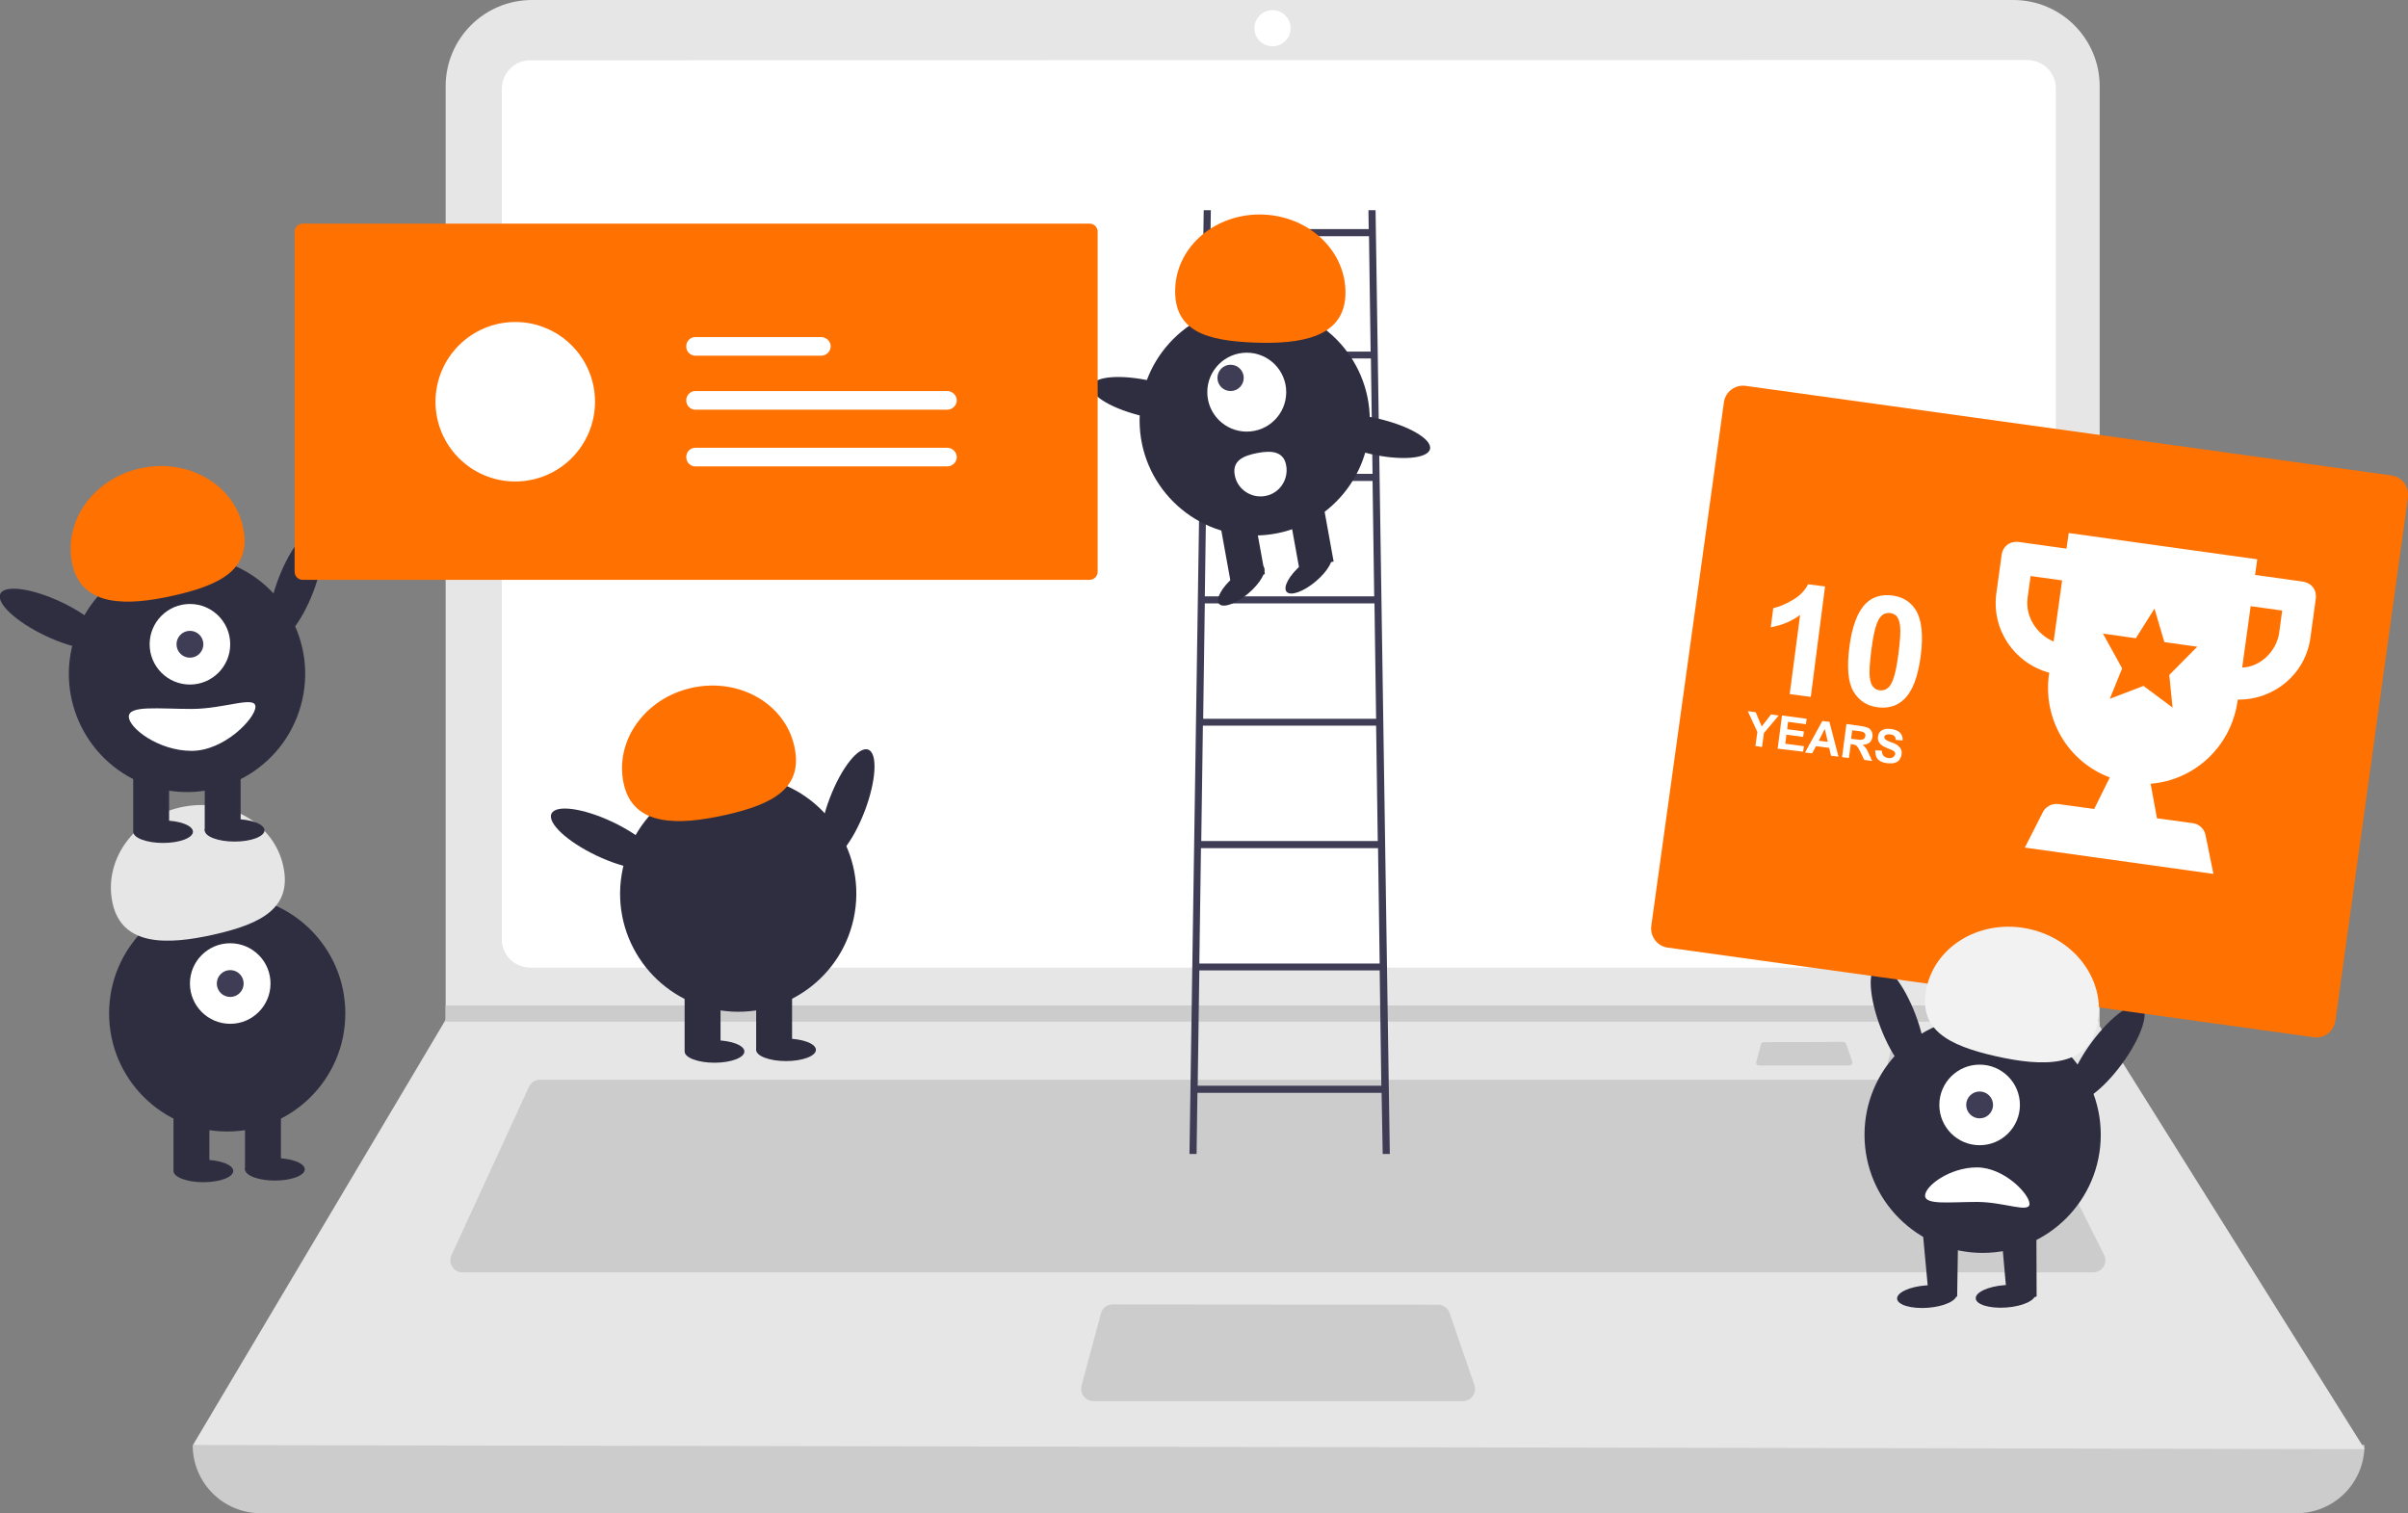 <svg id="f241e7b9-92bc-4a39-8e1f-dd6f59c49ece" xmlns="http://www.w3.org/2000/svg" xmlns:xlink="http://www.w3.org/1999/xlink" viewBox="0 0 878.6 552.2" style="enable-background:new 0 0 878.6 552.2;"><rect x="0" y="0" width="878.6" height="552.2" fill="#808080" stroke="none"/><style>.st0{fill:#CCCCCC;}
.st1{fill:#E6E6E6;}
.st2{fill:#FFFFFF;}
.st3{fill:#3F3D56;}
.st4{fill:#2F2E41;}
.st5{fill:#FF7100;}
.st6{fill:#F2F2F2;}</style><path class="st0" d="M837.9 552.2H95.2c-13.8.0-24.9-11.1-24.9-24.9 269.2-31.3 533.3-31.3 792.4.0C862.8 541.1 851.6 552.2 837.9 552.2z"/><path class="st1" d="M862.8 528.8l-792.4-1.5 91.8-154.5.4-.7V31.5c0-17.4 14.1-31.5 31.5-31.5h540.5c17.4.0 31.5 14.1 31.5 31.5v342.9L862.8 528.8z"/><path class="st2" d="M193.4 22c-5.7.0-10.2 4.6-10.3 10.3v310.5c0 5.7 4.6 10.2 10.3 10.3h546.4c5.7.0 10.2-4.6 10.3-10.3V32.2c0-5.7-4.6-10.2-10.3-10.3L193.4 22z"/><path class="st0" d="M197 394c-1.7.0-3.3 1-4 2.6l-28.3 61.5c-1 2.2.0 4.8 2.2 5.8.6.3 1.2.4 1.8.4h595.1c2.4.0 4.4-2 4.4-4.4.0-.7-.2-1.4-.5-2l-30.8-61.5c-.7-1.5-2.3-2.4-3.9-2.4L197 394z"/><circle class="st2" cx="464.3" cy="10.3" r="6.6"/><path class="st0" d="M405.9 476c-2 0-3.7 1.3-4.2 3.3l-7.1 26.4c-.6 2.3.8 4.8 3.1 5.4.4.1.8.2 1.1.2h135c2.4.0 4.4-2 4.4-4.4.0-.5-.1-1-.2-1.4l-9.1-26.4c-.6-1.8-2.3-3-4.2-3L405.9 476z"/><polygon class="st0" points="766.1,366.9 766.1,372.8 162.2,372.8 162.6,372 162.6,366.9"/><path class="st0" d="M691.5 380.3c-.5.0-.9.3-1 .8l-1.7 6.4c-.2.6.2 1.2.8 1.3.1.0.2.0.3.0h32.9c.6.0 1.1-.5 1.1-1.1.0-.1.0-.2-.1-.4l-2.2-6.4c-.1-.4-.6-.7-1-.7L691.5 380.3z"/><path class="st0" d="M643.5 380.3c-.5.0-.9.3-1 .8l-1.7 6.4c-.2.6.2 1.2.8 1.3.1.0.2.0.3.0h32.9c.6.0 1.1-.5 1.1-1.1.0-.1.0-.2-.1-.4l-2.2-6.4c-.1-.4-.6-.7-1-.7L643.5 380.3z"/><path class="st3" d="M504.5 421.1h2.6l-5.2-344.4h-2.6l.1 6.9h-57.7l.1-6.9h-2.6L434 421.1h2.6l.3-22.3h67.2L504.5 421.1zM500.8 172.9h-60.4l.6-42.1h59.2L500.8 172.9zM500.8 175.5l.6 42.1h-61.8l.6-42.1h60.6zM501.5 220.2l.6 42.1H439l.6-42.1h61.9zM502.1 264.8l.6 42.1h-64.4l.6-42.1H502.1zM502.8 309.5l.6 42.1h-65.8l.6-42.1h64.6zM499.5 86.2l.6 42.1H441l.6-42.1h57.9zM437 396.2l.6-42.1h65.8l.6 42.1H437z"/><circle class="st4" cx="457.8" cy="153.4" r="42"/><rect x="471.9" y="183.3" transform="matrix(0.984 -0.178 0.178 0.984 -27.047 88.31)" class="st4" width="12.8" height="22.9"/><rect x="446.8" y="187.9" transform="matrix(0.984 -0.178 0.178 0.984 -28.259 83.908)" class="st4" width="12.8" height="22.9"/><ellipse transform="matrix(0.763 -0.646 0.646 0.763 -30.608 343.31)" class="st4" cx="453" cy="213.4" rx="10.6" ry="4"/><ellipse transform="matrix(0.763 -0.646 0.646 0.763 -21.904 358.15)" class="st4" cx="477.6" cy="209" rx="10.6" ry="4"/><circle class="st2" cx="454.9" cy="143.1" r="14.4"/><circle class="st3" cx="449" cy="137.9" r="4.8"/><path class="st5" d="M490.9 107.7c.6-15.6-12.8-28.7-29.9-29.4s-31.6 11.3-32.2 26.9 11.3 19.1 28.5 19.8S490.3 123.2 490.9 107.7z"/><ellipse transform="matrix(0.223 -0.975 0.975 0.223 183.367 521.561)" class="st4" cx="419" cy="145.7" rx="6.6" ry="21"/><ellipse transform="matrix(0.223 -0.975 0.975 0.223 234.042 612.595)" class="st4" cx="501.5" cy="159.4" rx="6.6" ry="21"/><path class="st2" d="M469.3 169.9c.9 5.2-2.5 10.2-7.7 11.1s-10.2-2.5-11.1-7.7c-.9-5.2 3.1-7 8.3-8S468.4 164.7 469.3 169.9z"/><ellipse transform="matrix(0.357 -0.934 0.934 0.357 -75.484 477.607)" class="st4" cx="309.2" cy="293.6" rx="21.5" ry="6.8"/><ellipse transform="matrix(0.16 -0.987 0.987 0.16 -95.715 539.812)" class="st4" cx="269.4" cy="326.2" rx="43.1" ry="43.1"/><rect x="249.8" y="360" class="st4" width="13.1" height="23.4"/><rect x="275.9" y="360" class="st4" width="13.1" height="23.4"/><ellipse class="st4" cx="260.7" cy="383.7" rx="10.9" ry="4.1"/><ellipse class="st4" cx="286.8" cy="383.1" rx="10.9" ry="4.1"/><path class="st5" d="M227.6 286.1c-3.5-15.6 7.6-31.3 24.8-35.1s33.9 5.7 37.4 21.2-7.9 21.3-25.1 25.2C247.6 301.2 231.1 301.7 227.6 286.1z"/><ellipse transform="matrix(0.428 -0.903 0.903 0.428 -150.414 374.531)" class="st4" cx="220.9" cy="306.2" rx="6.8" ry="21.5"/><circle class="st4" cx="82.9" cy="369.8" r="43.1"/><rect x="63.3" y="403.6" class="st4" width="13.1" height="23.4"/><rect x="89.4" y="403.6" class="st4" width="13.1" height="23.4"/><ellipse class="st4" cx="74.2" cy="427.3" rx="10.9" ry="4.1"/><ellipse class="st4" cx="100.3" cy="426.7" rx="10.9" ry="4.1"/><circle class="st2" cx="84" cy="358.9" r="14.7"/><circle class="st3" cx="84" cy="358.9" r="4.9"/><path class="st1" d="M41.1 329.7c-3.5-15.6 7.6-31.3 24.8-35.1s33.9 5.7 37.4 21.2-7.9 21.3-25.1 25.2S44.6 345.3 41.1 329.7z"/><ellipse transform="matrix(0.357 -0.934 0.934 0.357 -129.987 238.14)" class="st4" cx="108" cy="213.5" rx="21.5" ry="6.8"/><ellipse transform="matrix(0.316 -0.949 0.949 0.316 -186.768 232.899)" class="st4" cx="68.2" cy="246" rx="43.1" ry="43.1"/><rect x="48.6" y="279.8" class="st4" width="13.1" height="23.4"/><rect x="74.7" y="279.8" class="st4" width="13.1" height="23.4"/><ellipse class="st4" cx="59.5" cy="303.5" rx="10.9" ry="4.1"/><ellipse class="st4" cx="85.6" cy="303" rx="10.9" ry="4.1"/><circle class="st2" cx="69.3" cy="235.1" r="14.7"/><circle class="st3" cx="69.3" cy="235.1" r="4.9"/><path class="st5" d="M26.4 206c-3.5-15.6 7.6-31.3 24.8-35.1s33.9 5.7 37.4 21.2-7.9 21.3-25.1 25.2S29.9 221.5 26.4 206z"/><ellipse transform="matrix(0.428 -0.903 0.903 0.428 -192.981 146.945)" class="st4" cx="19.7" cy="226" rx="6.8" ry="21.5"/><path class="st2" d="M47 261.5c0 4.2 10.9 12.5 22.9 12.5s23.3-11.9 23.3-16.1c0-4.2-11.3.8-23.3.8S47 257.3 47 261.5z"/><path class="st5" d="M110.5 81.6c-1.7.0-3 1.3-3 3v124c0 1.7 1.3 3 3 3h287c1.7.0 3-1.3 3-3v-124c0-1.7-1.3-3-3-3h-287z"/><circle class="st2" cx="188" cy="146.6" r="29.1"/><path id="b71acdfd-6a55-428e-917a-53f192cb0203" class="st2" d="M253.7 142.7c-1.9.0-3.4 1.6-3.3 3.5.0 1.8 1.5 3.3 3.3 3.3h91.9c1.9.0 3.4-1.5 3.5-3.3.0-1.9-1.5-3.4-3.3-3.5h-.1-92z"/><path id="ad4fbcfa-41b0-45f9-a593-23b6dc3fe165" class="st2" d="M253.7 123c-1.9.0-3.4 1.6-3.3 3.5.0 1.8 1.5 3.3 3.3 3.3h45.9c1.9.0 3.4-1.5 3.5-3.3s-1.5-3.4-3.3-3.5-.1.0-.1.0H253.7z"/><path id="bce2a7cd-a325-424d-9b3a-f63d1dad5aba" class="st2" d="M253.7 163.4c-1.9.0-3.4 1.6-3.3 3.5.0 1.8 1.5 3.3 3.3 3.3h91.9c1.9.0 3.4-1.5 3.5-3.3.0-1.9-1.5-3.4-3.3-3.5h-.1-92z"/><ellipse transform="matrix(0.934 -0.357 0.357 0.934 -87.385 271.837)" class="st4" cx="692.6" cy="372.6" rx="6.8" ry="21.5"/><circle class="st4" cx="723.4" cy="414.1" r="43.1"/><polygon class="st4" points="743,447.9 730,447.9 732.5,476 743.1,473.1"/><polygon class="st4" points="714.5,448 701.4,448 704,476.1 714.1,473.1"/><ellipse transform="matrix(0.997 -7.291862e-02 7.291862e-02 0.997 -32.642 52.545)" class="st4" cx="703.3" cy="473.3" rx="10.9" ry="4.1"/><circle class="st2" cx="722.3" cy="403.2" r="14.7"/><circle class="st3" cx="722.3" cy="403.2" r="4.9"/><ellipse transform="matrix(0.594 -0.804 0.804 0.594 3.087 774.415)" class="st4" cx="768.9" cy="384.1" rx="21.5" ry="6.8"/><path class="st2" d="M702.4 436.3c0-3.5 8.9-10.3 18.9-10.3s19.2 9.8 19.2 13.3-9.3-.7-19.2-.7S702.4 439.8 702.4 436.3z"/><path class="st5" d="M844.2 378.5l-235.7-32.7c-3.8-.5-6.5-4.1-6-7.9L629 146.8c.5-3.8 4.1-6.5 7.9-6l235.7 32.7c3.8.5 6.5 4.1 6 7.9l-26.5 191.2C851.5 376.4 848 379.1 844.2 378.5z"/><path class="st6" d="M765.2 374.1c3.5-15.6-7.6-31.3-24.8-35.1s-33.9 5.7-37.4 21.2 7.9 21.3 25.1 25.2S761.7 389.7 765.2 374.1z"/><ellipse transform="matrix(0.997 -7.291862e-02 7.291862e-02 0.997 -32.56 54.637)" class="st4" cx="732" cy="473.2" rx="10.9" ry="4.1"/><g><g><path class="st2" d="M660.7 254.3l-7.7-1 3.8-28.9c-3.1 2.3-6.7 3.8-10.7 4.5l.9-7c2.1-.4 4.4-1.4 7-2.9s4.5-3.4 5.7-5.8l6.2.8L660.7 254.3z"/><path class="st2" d="M690.4 217.3c3.9.5 6.7 2.3 8.6 5.3 2.2 3.6 2.8 9.2 1.8 16.8-1 7.6-3 12.9-6.1 15.8-2.5 2.4-5.7 3.4-9.6 2.9s-6.8-2.4-8.8-5.7c-2-3.3-2.5-8.8-1.5-16.5 1-7.5 3-12.8 6.1-15.8C683.3 217.8 686.5 216.8 690.4 217.3zM689.6 223.7c-.9-.1-1.8.1-2.6.6-.8.5-1.5 1.5-2.1 3-.8 1.9-1.5 5.2-2.1 9.9-.6 4.7-.8 8-.6 9.8.2 1.8.7 3.1 1.3 3.7.6.7 1.4 1.1 2.4 1.2.9.1 1.8-.1 2.6-.6.8-.5 1.5-1.5 2.1-3 .8-1.9 1.5-5.2 2.1-9.9.6-4.7.8-8 .6-9.8-.2-1.8-.7-3.1-1.3-3.8C691.3 224.2 690.5 223.8 689.6 223.7z"/></g><g><g><path class="st2" d="M640.5 272.2l.7-5.1-3.5-7.6 2.9.4 2.2 5.2 3.4-4.4 2.8.4-5.4 6.4-.7 5.1L640.5 272.2z"/><path class="st2" d="M648.6 273.2l1.6-12.1 9 1.2-.3 2-6.5-.9-.3 2.7 6.1.8-.3 2-6.1-.8-.4 3.3 6.8.9-.3 2L648.6 273.2z"/><path class="st2" d="M670.8 276.1l-2.7-.3-.7-2.9-4.8-.6-1.4 2.6-2.6-.3 6.3-11.5 2.6.3L670.8 276.1zM666.9 270.7l-1.1-4.7-2.2 4.3L666.9 270.7z"/><path class="st2" d="M672.1 276.3l1.6-12.1 5.1.7c1.3.2 2.2.4 2.8.7s1 .7 1.3 1.3.4 1.3.3 2c-.1.9-.5 1.6-1.1 2.1s-1.5.8-2.5.8c.5.4.9.8 1.2 1.2.3.4.7 1.1 1.1 2.1l1.2 2.6-2.9-.4-1.4-2.9c-.5-1-.9-1.7-1.1-1.9-.2-.3-.4-.5-.7-.6-.2-.1-.7-.2-1.2-.3l-.5-.1-.7 5.1L672.1 276.3zM675.4 269.6l1.8.2c1.2.2 1.9.2 2.2.1.3-.1.6-.2.8-.4.2-.2.3-.5.4-.9s0-.8-.2-1-.5-.5-.9-.6c-.2-.1-.8-.1-1.8-.3l-1.9-.2L675.4 269.6z"/><path class="st2" d="M684.2 273.8l2.4.1c0 .8.3 1.4.6 1.9.4.4 1 .7 1.7.8.8.1 1.4.0 1.8-.3s.7-.6.8-1.1c0-.3.0-.5-.2-.8-.1-.2-.4-.4-.8-.6-.3-.1-.9-.4-1.9-.8-1.3-.5-2.1-1-2.6-1.6-.7-.8-.9-1.6-.8-2.6.1-.6.3-1.2.7-1.7.4-.5 1-.8 1.7-1s1.5-.2 2.4-.1c1.5.2 2.6.7 3.3 1.4.7.8 1 1.7.9 2.8l-2.5-.2c0-.6-.2-1.1-.5-1.4s-.8-.5-1.5-.6-1.3.0-1.7.2c-.3.2-.4.4-.5.7.0.3.1.5.3.8.3.3 1 .7 2.1 1.1 1.2.4 2 .8 2.5 1.2s.9.8 1.2 1.4c.3.6.3 1.2.2 2-.1.7-.4 1.3-.8 1.9s-1.1.9-1.8 1.1-1.6.2-2.7.1c-1.5-.2-2.7-.7-3.4-1.5C684.5 276.3 684.2 275.2 684.2 273.8z"/></g></g></g><g><g><path class="st2" d="M840 212.2l-17.2-2.4.8-5.7-68.8-9.6-.8 5.7-17.2-2.4c-3.4-.5-6.1 1.5-6.5 4.9l-1.9 13.8c-1.8 13.2 6.4 25.4 19.3 29l-.1.6c-2.3 16.6 7.2 32 22.2 37.6l-5.7 11.5-13.2-1.8c-2.3-.3-4.8 1.1-5.7 3.3l-6.4 12.6 68.8 9.6-2.8-13.8c-.3-2.4-2.3-4.4-4.6-4.7l-13.2-1.8-2.3-12.6c16-1.3 29.3-13.5 31.7-30.1l.1-.6c13.4.1 24.7-9.4 26.5-22.6l1.9-13.8C845.5 215.3 843.5 212.7 840 212.2zM749.3 234.1c-6.1-2.6-10.4-9-9.5-15.9l1.1-8 11.5 1.6L749.3 234.1zM792.7 258.2l-10.6-7.9-12.3 4.7 4.5-11.1-7-12.7 12 1.7 6.8-10.8 3.6 12.2 12 1.7-10.2 10.3L792.7 258.2zm38.9-27.3c-1 6.9-7 12.5-13.5 12.7l3.1-22.4 11.5 1.6L831.6 230.9z"/></g></g></svg>
